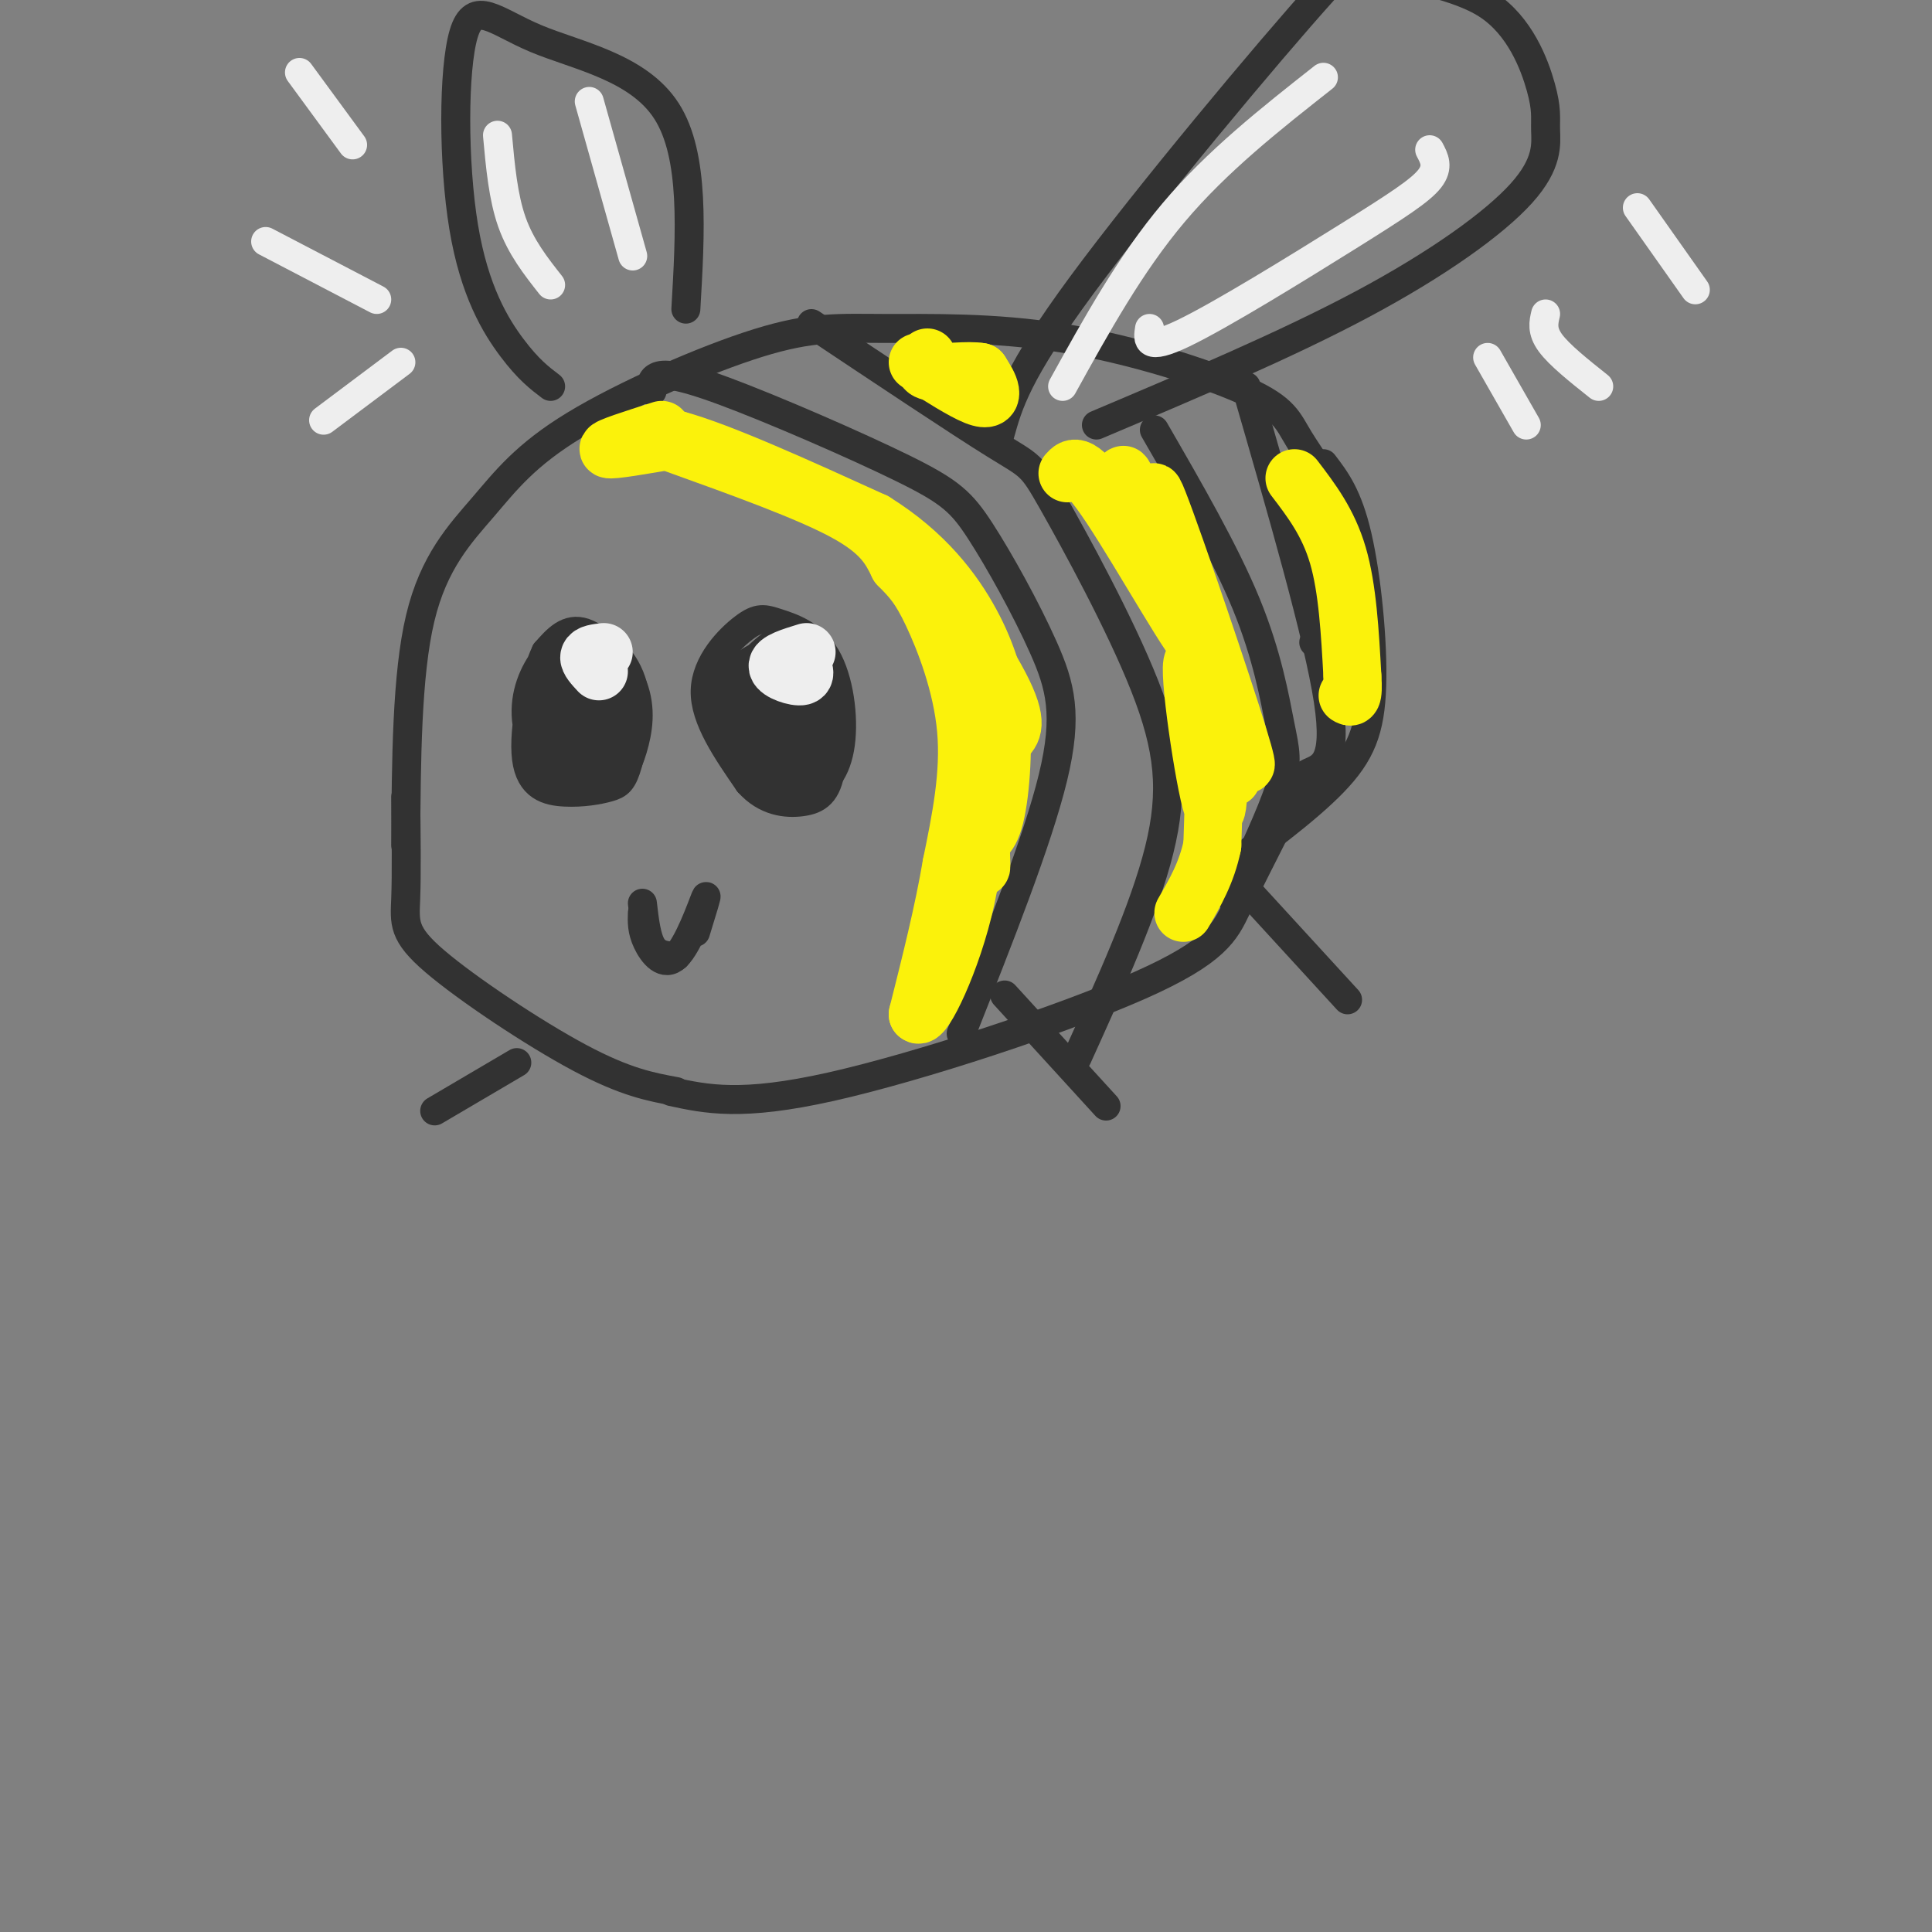 <svg viewBox='0 0 400 400' version='1.1' xmlns='http://www.w3.org/2000/svg' xmlns:xlink='http://www.w3.org/1999/xlink'><rect x="0" y="0" width="400" height="400" fill="#808080" stroke="none"/><g fill='none' stroke='rgb(50,50,50)' stroke-width='6' stroke-linecap='round' stroke-linejoin='round'><path d='M119,137c-1.680,1.922 -3.360,3.844 -5,7c-1.640,3.156 -3.241,7.545 -1,11c2.241,3.455 8.324,5.975 12,6c3.676,0.025 4.944,-2.447 6,-6c1.056,-3.553 1.900,-8.187 0,-13c-1.900,-4.813 -6.543,-9.804 -10,-11c-3.457,-1.196 -5.729,1.402 -8,4'/><path d='M113,135c-2.497,5.167 -4.739,16.085 -4,22c0.739,5.915 4.459,6.829 8,7c3.541,0.171 6.903,-0.400 9,-1c2.097,-0.600 2.928,-1.229 4,-5c1.072,-3.771 2.386,-10.684 1,-16c-1.386,-5.316 -5.471,-9.035 -9,-10c-3.529,-0.965 -6.503,0.824 -9,4c-2.497,3.176 -4.519,7.740 -4,13c0.519,5.260 3.577,11.217 7,13c3.423,1.783 7.212,-0.609 11,-3'/><path d='M127,159c2.638,-0.920 3.733,-1.721 4,-6c0.267,-4.279 -0.293,-12.037 -3,-15c-2.707,-2.963 -7.562,-1.130 -10,1c-2.438,2.130 -2.460,4.558 -3,6c-0.540,1.442 -1.599,1.898 0,4c1.599,2.102 5.855,5.849 9,6c3.145,0.151 5.178,-3.296 6,-7c0.822,-3.704 0.434,-7.666 -2,-9c-2.434,-1.334 -6.913,-0.040 -9,1c-2.087,1.040 -1.780,1.826 -2,4c-0.220,2.174 -0.966,5.737 0,8c0.966,2.263 3.645,3.225 6,3c2.355,-0.225 4.387,-1.636 5,-4c0.613,-2.364 -0.194,-5.682 -1,-9'/><path d='M127,142c-1.082,-2.785 -3.287,-5.246 -5,-3c-1.713,2.246 -2.933,9.200 -2,12c0.933,2.800 4.021,1.446 5,-2c0.979,-3.446 -0.149,-8.985 -1,-10c-0.851,-1.015 -1.426,2.492 -2,6'/><path d='M159,135c-3.528,1.623 -7.057,3.247 -8,8c-0.943,4.753 0.699,12.637 4,17c3.301,4.363 8.263,5.206 12,4c3.737,-1.206 6.251,-4.461 7,-10c0.749,-5.539 -0.266,-13.363 -3,-18c-2.734,-4.637 -7.186,-6.088 -10,-7c-2.814,-0.912 -3.988,-1.284 -7,1c-3.012,2.284 -7.860,7.224 -8,13c-0.140,5.776 4.430,12.388 9,19'/><path d='M155,162c3.517,3.981 7.811,4.433 11,4c3.189,-0.433 5.274,-1.751 6,-7c0.726,-5.249 0.095,-14.430 -1,-20c-1.095,-5.570 -2.652,-7.531 -6,-6c-3.348,1.531 -8.485,6.552 -11,11c-2.515,4.448 -2.407,8.321 -1,12c1.407,3.679 4.112,7.162 7,8c2.888,0.838 5.957,-0.970 8,-2c2.043,-1.030 3.058,-1.281 3,-6c-0.058,-4.719 -1.191,-13.904 -4,-18c-2.809,-4.096 -7.295,-3.103 -10,-2c-2.705,1.103 -3.630,2.315 -3,6c0.630,3.685 2.815,9.842 5,16'/><path d='M159,158c1.791,2.970 3.768,2.394 6,0c2.232,-2.394 4.720,-6.605 5,-11c0.280,-4.395 -1.648,-8.973 -3,-12c-1.352,-3.027 -2.129,-4.504 -5,-3c-2.871,1.504 -7.836,5.990 -10,10c-2.164,4.010 -1.525,7.544 0,10c1.525,2.456 3.938,3.833 7,4c3.062,0.167 6.772,-0.875 8,-5c1.228,-4.125 -0.026,-11.331 -2,-15c-1.974,-3.669 -4.667,-3.801 -6,-1c-1.333,2.801 -1.306,8.534 -1,12c0.306,3.466 0.890,4.664 2,5c1.110,0.336 2.746,-0.190 3,-3c0.254,-2.810 -0.873,-7.905 -2,-13'/><path d='M161,136c-1.245,-0.170 -3.359,5.905 -4,9c-0.641,3.095 0.189,3.211 2,3c1.811,-0.211 4.603,-0.749 5,-3c0.397,-2.251 -1.601,-6.215 -2,-6c-0.399,0.215 0.800,4.607 2,9'/><path d='M133,189c-0.065,1.798 -0.131,3.595 1,6c1.131,2.405 3.458,5.417 6,3c2.542,-2.417 5.298,-10.262 6,-12c0.702,-1.738 -0.649,2.631 -2,7'/><path d='M133,187c0.417,3.583 0.833,7.167 2,9c1.167,1.833 3.083,1.917 5,2'/><path d='M84,175c0.104,-17.644 0.208,-35.287 3,-47c2.792,-11.713 8.273,-17.494 13,-23c4.727,-5.506 8.702,-10.737 19,-17c10.298,-6.263 26.920,-13.558 38,-17c11.080,-3.442 16.618,-3.029 26,-3c9.382,0.029 22.606,-0.325 37,2c14.394,2.325 29.956,7.327 38,11c8.044,3.673 8.568,6.015 11,10c2.432,3.985 6.770,9.611 9,16c2.230,6.389 2.351,13.540 1,18c-1.351,4.460 -4.176,6.230 -7,8'/><path d='M84,165c0.095,7.958 0.190,15.917 0,21c-0.190,5.083 -0.667,7.292 6,13c6.667,5.708 20.476,14.917 30,20c9.524,5.083 14.762,6.042 20,7'/><path d='M274,96c2.530,3.310 5.060,6.619 7,15c1.940,8.381 3.292,21.833 3,31c-0.292,9.167 -2.226,14.048 -8,20c-5.774,5.952 -15.387,12.976 -25,20'/><path d='M139,226c7.256,1.571 14.512,3.143 33,-1c18.488,-4.143 48.208,-14.000 64,-21c15.792,-7.000 17.655,-11.143 20,-16c2.345,-4.857 5.173,-10.429 8,-16'/><path d='M207,90c1.770,-6.378 3.540,-12.755 17,-31c13.460,-18.245 38.611,-48.356 50,-61c11.389,-12.644 9.016,-7.819 13,-5c3.984,2.819 14.324,3.634 21,8c6.676,4.366 9.687,12.283 11,17c1.313,4.717 0.929,6.233 1,9c0.071,2.767 0.596,6.783 -5,13c-5.596,6.217 -17.313,14.633 -33,23c-15.687,8.367 -35.343,16.683 -55,25'/><path d='M114,80c-2.315,-1.757 -4.629,-3.515 -8,-8c-3.371,-4.485 -7.798,-11.699 -10,-25c-2.202,-13.301 -2.178,-32.689 0,-40c2.178,-7.311 6.509,-2.545 15,1c8.491,3.545 21.140,5.870 27,15c5.860,9.130 4.930,25.065 4,41'/><path d='M135,81c-0.145,-1.185 -0.290,-2.370 1,-3c1.290,-0.630 4.016,-0.705 14,3c9.984,3.705 27.225,11.189 37,16c9.775,4.811 12.084,6.949 16,13c3.916,6.051 9.439,16.014 13,24c3.561,7.986 5.160,13.996 2,27c-3.160,13.004 -11.080,33.002 -19,53'/><path d='M168,67c15.226,10.156 30.453,20.313 38,25c7.547,4.687 7.415,3.906 12,12c4.585,8.094 13.888,25.064 19,38c5.112,12.936 6.032,21.839 3,34c-3.032,12.161 -10.016,27.581 -17,43'/><path d='M239,89c7.298,12.637 14.595,25.274 19,36c4.405,10.726 5.917,19.542 7,25c1.083,5.458 1.738,7.560 0,13c-1.738,5.440 -5.869,14.220 -10,23'/><path d='M258,80c7.489,25.889 14.978,51.778 17,65c2.022,13.222 -1.422,13.778 -4,15c-2.578,1.222 -4.289,3.111 -6,5'/><path d='M208,206c0.000,0.000 21.000,23.000 21,23'/><path d='M257,183c0.000,0.000 22.000,24.000 22,24'/><path d='M107,220c0.000,0.000 -17.000,10.000 -17,10'/></g>
<g fill='none' stroke='rgb(251,242,11)' stroke-width='12' stroke-linecap='round' stroke-linejoin='round'><path d='M140,92c13.667,4.917 27.333,9.833 35,14c7.667,4.167 9.333,7.583 11,11'/><path d='M186,117c2.833,2.869 4.417,4.542 7,10c2.583,5.458 6.167,14.702 7,24c0.833,9.298 -1.083,18.649 -3,28'/><path d='M197,179c-1.667,9.833 -4.333,20.417 -7,31'/><path d='M190,210c1.044,1.311 7.156,-10.911 10,-24c2.844,-13.089 2.422,-27.044 2,-41'/><path d='M202,145c-2.833,-13.464 -10.917,-26.625 -10,-26c0.917,0.625 10.833,15.036 15,23c4.167,7.964 2.583,9.482 1,11'/><path d='M208,153c-0.976,3.238 -3.917,5.833 -5,11c-1.083,5.167 -0.310,12.905 0,15c0.310,2.095 0.155,-1.452 0,-5'/><path d='M137,89c-5.750,1.833 -11.500,3.667 -11,4c0.500,0.333 7.250,-0.833 14,-2'/><path d='M140,91c9.167,2.500 25.083,9.750 41,17'/><path d='M181,108c10.556,6.556 16.444,14.444 20,21c3.556,6.556 4.778,11.778 6,17'/><path d='M207,146c0.933,7.533 0.267,17.867 -1,23c-1.267,5.133 -3.133,5.067 -5,5'/><path d='M221,98c1.244,-1.405 2.488,-2.810 9,7c6.512,9.810 18.292,30.833 18,28c-0.292,-2.833 -12.655,-29.524 -15,-34c-2.345,-4.476 5.327,13.262 13,31'/><path d='M246,130c-0.499,-4.147 -8.247,-30.015 -7,-28c1.247,2.015 11.489,31.911 16,46c4.511,14.089 3.291,12.370 0,3c-3.291,-9.370 -8.655,-26.391 -9,-26c-0.345,0.391 4.327,18.196 9,36'/><path d='M255,161c-0.643,-1.939 -6.750,-24.788 -8,-24c-1.250,0.788 2.356,25.212 4,30c1.644,4.788 1.327,-10.061 1,-12c-0.327,-1.939 -0.663,9.030 -1,20'/><path d='M251,175c-1.167,5.667 -3.583,9.833 -6,14'/><path d='M268,99c3.500,4.583 7.000,9.167 9,16c2.000,6.833 2.500,15.917 3,25'/><path d='M280,140c0.333,4.833 -0.333,4.417 -1,4'/><path d='M190,75c4.689,2.978 9.378,5.956 12,7c2.622,1.044 3.178,0.156 3,-1c-0.178,-1.156 -1.089,-2.578 -2,-4'/><path d='M203,77c-2.489,-0.489 -7.711,0.289 -10,0c-2.289,-0.289 -1.644,-1.644 -1,-3'/></g>
<g fill='none' stroke='rgb(238,238,238)' stroke-width='12' stroke-linecap='round' stroke-linejoin='round'><path d='M125,135c-1.417,0.167 -2.833,0.333 -3,1c-0.167,0.667 0.917,1.833 2,3'/><path d='M167,135c-3.111,0.956 -6.222,1.911 -6,3c0.222,1.089 3.778,2.311 5,2c1.222,-0.311 0.111,-2.156 -1,-4'/></g>
<g fill='none' stroke='rgb(238,238,238)' stroke-width='6' stroke-linecap='round' stroke-linejoin='round'><path d='M220,80c7.000,-12.667 14.000,-25.333 23,-36c9.000,-10.667 20.000,-19.333 31,-28'/><path d='M238,68c-0.381,2.363 -0.762,4.726 7,1c7.762,-3.726 23.667,-13.542 34,-20c10.333,-6.458 15.095,-9.560 17,-12c1.905,-2.440 0.952,-4.220 0,-6'/><path d='M103,28c0.583,6.417 1.167,12.833 3,18c1.833,5.167 4.917,9.083 8,13'/><path d='M122,21c0.000,0.000 9.000,32.000 9,32'/><path d='M67,87c0.000,0.000 16.000,-12.000 16,-12'/><path d='M55,50c0.000,0.000 23.000,12.000 23,12'/><path d='M62,15c0.000,0.000 11.000,15.000 11,15'/><path d='M308,74c0.000,0.000 8.000,14.000 8,14'/><path d='M320,65c-0.417,1.750 -0.833,3.500 1,6c1.833,2.500 5.917,5.750 10,9'/><path d='M339,43c0.000,0.000 12.000,17.000 12,17'/></g>
</svg>